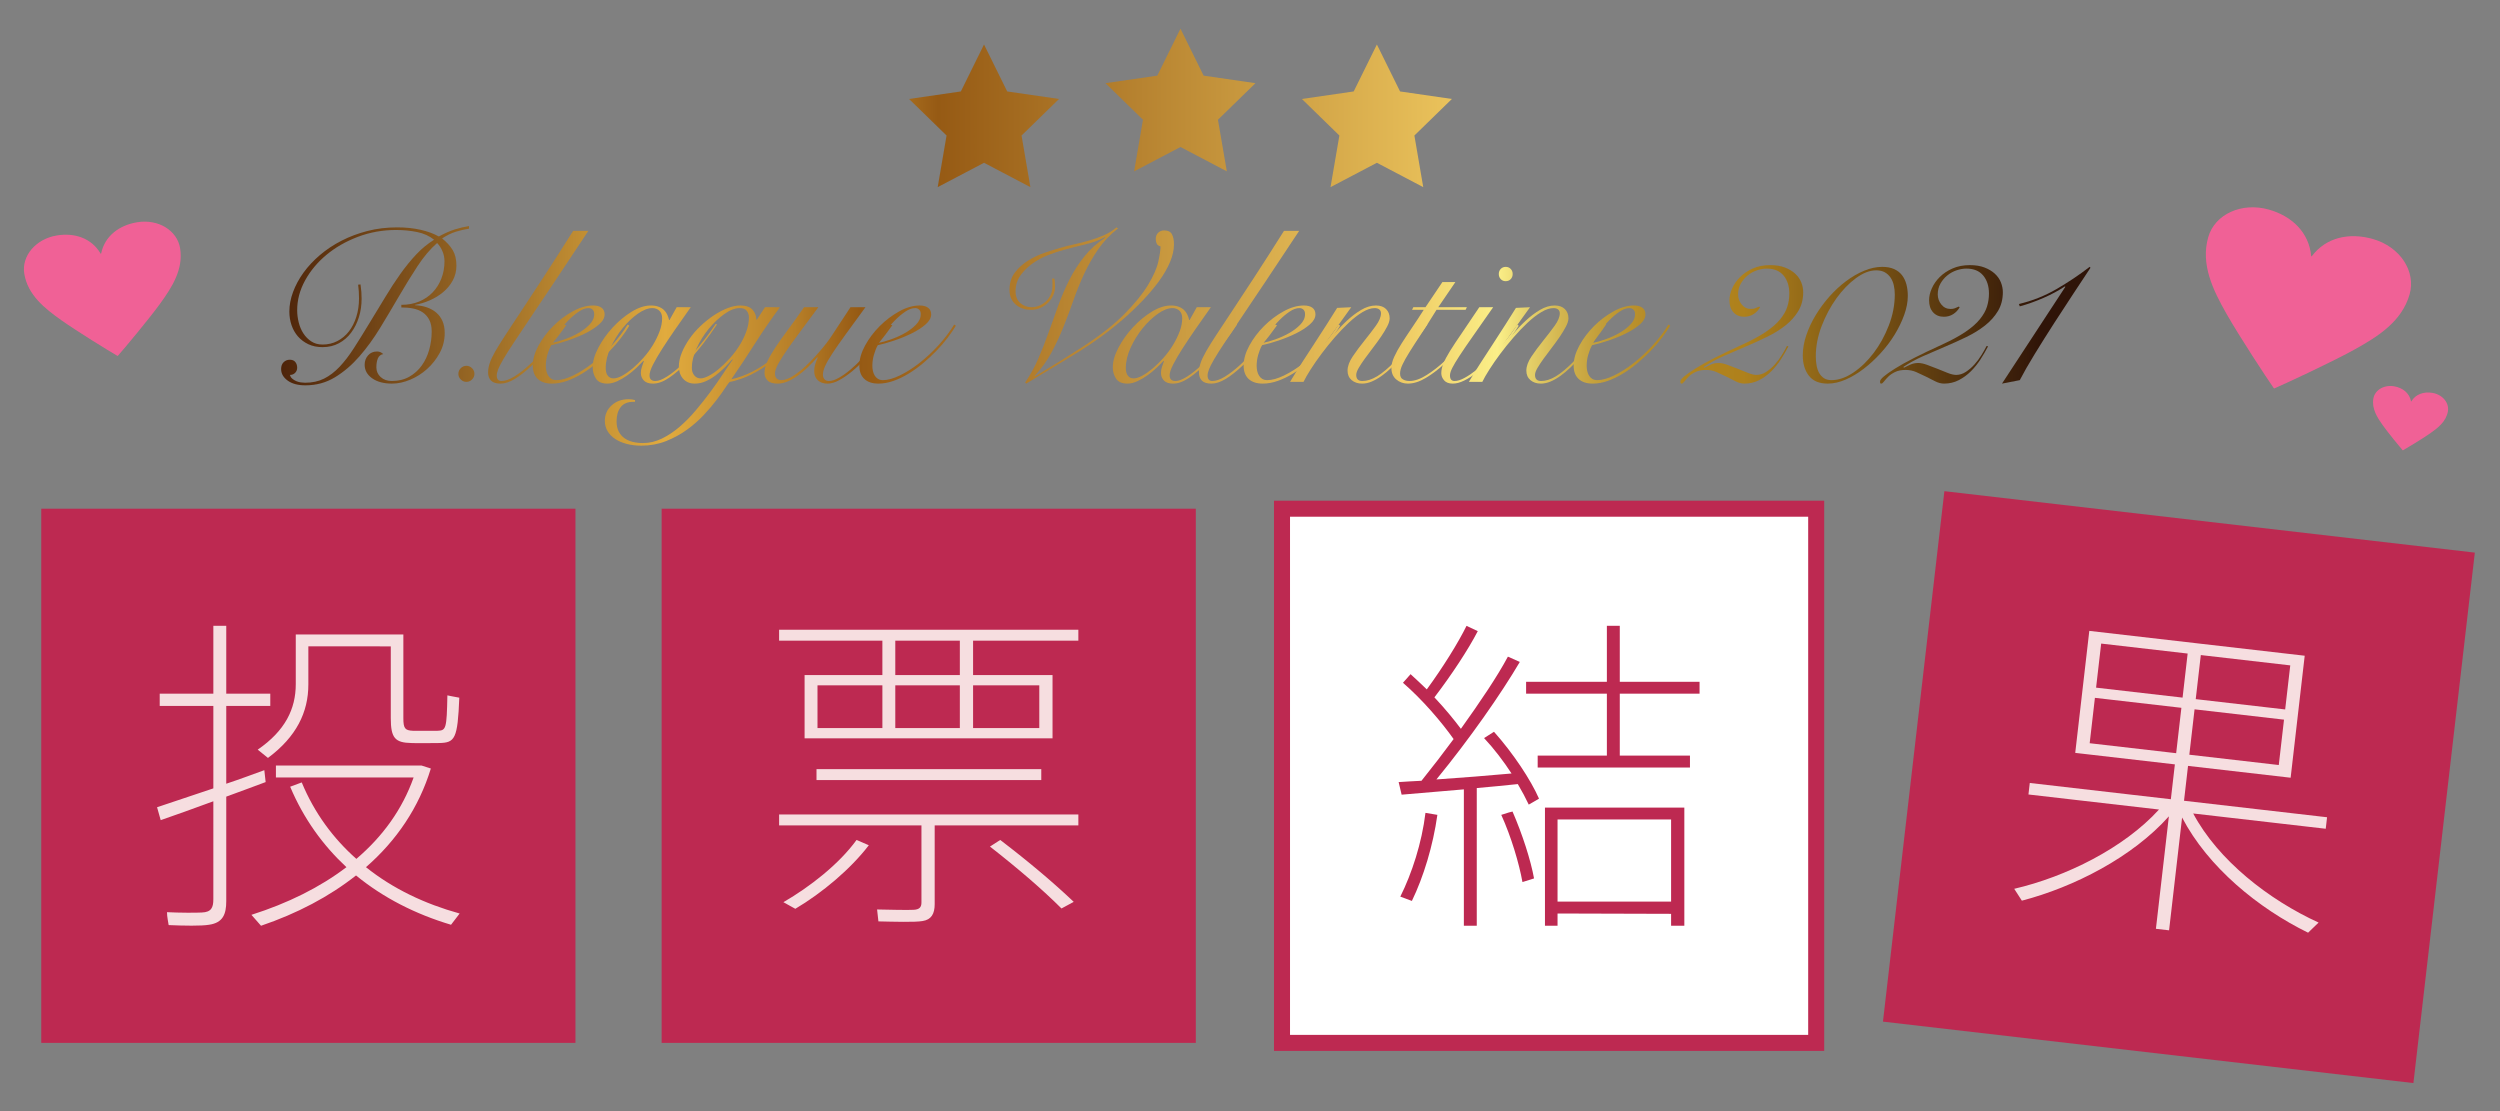 <?xml version="1.0" encoding="utf-8"?>
<!-- Generator: Adobe Illustrator 15.1.0, SVG Export Plug-In . SVG Version: 6.00 Build 0)  -->
<!DOCTYPE svg PUBLIC "-//W3C//DTD SVG 1.1//EN" "http://www.w3.org/Graphics/SVG/1.1/DTD/svg11.dtd">
<svg version="1.1" id="レイヤー_1" xmlns="http://www.w3.org/2000/svg" xmlns:xlink="http://www.w3.org/1999/xlink" x="0px"
	 y="0px" width="468px" height="208px" viewBox="0 0 468 208" enable-background="new 0 0 468 208" xml:space="preserve">
<rect x="0" y="0" width="468" height="208" fill="#808080" stroke="none"/>
<rect x="7.724" y="95.229" fill="#BD2951" width="100" height="100"/>
<rect x="123.858" y="95.229" fill="#BD2951" width="100" height="100"/>
<rect x="239.992" y="95.229" fill="#FFFFFF" stroke="#BD2951" stroke-width="3" stroke-miterlimit="10" width="100" height="100"/>
<rect x="358.126" y="97.228" transform="matrix(0.993 0.115 -0.115 0.993 19.552 -45.782)" fill="#BD2951" width="99.999" height="100"/>
<g>
	<linearGradient id="SVGID_1_" gradientUnits="userSpaceOnUse" x1="42.882" y1="57.228" x2="398.206" y2="57.228">
		<stop  offset="0.028" style="stop-color:#4E240A"/>
		<stop  offset="0.23" style="stop-color:#E1AB3E"/>
		<stop  offset="0.298" style="stop-color:#B77F28"/>
		<stop  offset="0.332" style="stop-color:#965A14"/>
		<stop  offset="0.612" style="stop-color:#EDC65E"/>
		<stop  offset="0.668" style="stop-color:#FBEF88"/>
		<stop  offset="0.683" style="stop-color:#E7D36C"/>
		<stop  offset="0.702" style="stop-color:#D3B54F"/>
		<stop  offset="0.722" style="stop-color:#C39E39"/>
		<stop  offset="0.743" style="stop-color:#B88E29"/>
		<stop  offset="0.767" style="stop-color:#B1841F"/>
		<stop  offset="0.798" style="stop-color:#AF811C"/>
		<stop  offset="0.955" style="stop-color:#2F1408"/>
	</linearGradient>
	<path fill="url(#SVGID_1_)" d="M67.49,53.247c0.08,0.569,0.135,1.05,0.162,1.442s0.041,0.806,0.041,1.239
		c0,1.218-0.17,2.369-0.508,3.452c-0.34,1.084-0.82,2.045-1.443,2.884c-0.623,0.84-1.387,1.504-2.295,1.991
		c-0.906,0.487-1.93,0.73-3.066,0.73c-1.002,0-1.889-0.183-2.66-0.548c-0.771-0.366-1.422-0.854-1.951-1.463
		c-0.527-0.609-0.926-1.312-1.197-2.111s-0.406-1.646-0.406-2.539c0-1.191,0.229-2.41,0.691-3.656
		c0.459-1.245,1.109-2.45,1.949-3.615c0.838-1.164,1.861-2.261,3.066-3.29s2.559-1.93,4.062-2.701s3.127-1.381,4.875-1.828
		c1.746-0.446,3.594-0.67,5.543-0.67c1.57,0,3.02,0.148,4.348,0.446c1.326,0.299,2.479,0.718,3.453,1.26
		c1.082-0.596,2.076-1.036,2.984-1.32c0.906-0.284,1.793-0.494,2.662-0.63v0.487c-0.869,0.137-1.707,0.332-2.52,0.589
		c-0.812,0.259-1.652,0.671-2.518,1.239c0.879,0.705,1.545,1.442,2,2.214c0.453,0.772,0.68,1.727,0.68,2.864
		c0,1.029-0.23,1.963-0.691,2.803s-1.059,1.563-1.789,2.173c-0.732,0.609-1.559,1.117-2.482,1.523
		c-0.92,0.406-1.842,0.69-2.764,0.853v0.081c0.779,0.027,1.508,0.156,2.18,0.386c0.674,0.231,1.26,0.557,1.758,0.976
		c0.498,0.42,0.889,0.948,1.172,1.584c0.283,0.637,0.424,1.389,0.424,2.255c0,1.327-0.311,2.565-0.934,3.717
		s-1.408,2.152-2.357,3.005c-0.947,0.854-2.004,1.524-3.168,2.011c-1.164,0.488-2.301,0.732-3.412,0.732
		c-1.543,0-2.781-0.332-3.717-0.996c-0.934-0.663-1.4-1.509-1.4-2.539c0-0.676,0.211-1.259,0.633-1.746s0.988-0.731,1.697-0.731
		c0.436,0,0.818,0.163,1.146,0.487c-0.471,0.082-0.801,0.346-0.994,0.793c-0.193,0.446-0.289,1.009-0.289,1.686
		c0,0.73,0.27,1.34,0.812,1.828c0.541,0.486,1.23,0.73,2.07,0.73c1.246,0,2.338-0.264,3.271-0.792s1.711-1.225,2.334-2.092
		c0.623-0.866,1.092-1.854,1.402-2.965s0.467-2.248,0.467-3.413c0-0.866-0.148-1.59-0.447-2.173
		c-0.297-0.582-0.703-1.049-1.217-1.401c-0.516-0.352-1.117-0.596-1.809-0.731c-0.691-0.135-1.428-0.202-2.213-0.202v-0.488
		c1.217,0,2.32-0.203,3.311-0.609c0.986-0.405,1.834-0.975,2.537-1.706c0.705-0.73,1.254-1.598,1.646-2.6
		c0.393-1.001,0.588-2.085,0.588-3.249c0-0.623-0.121-1.232-0.365-1.828s-0.582-1.123-1.016-1.584
		c-1.299,1.137-2.525,2.586-3.676,4.347c-1.152,1.76-2.301,3.629-3.453,5.604c-1.15,1.978-2.328,3.954-3.533,5.932
		c-1.205,1.977-2.506,3.764-3.9,5.361s-2.918,2.897-4.568,3.899c-1.652,1.002-3.494,1.503-5.525,1.503
		c-1.408,0-2.518-0.298-3.33-0.894c-0.814-0.596-1.219-1.313-1.219-2.152c0-0.542,0.154-0.969,0.467-1.28
		c0.311-0.311,0.697-0.467,1.158-0.467c0.459,0,0.805,0.142,1.035,0.426c0.229,0.285,0.346,0.644,0.346,1.077
		c0,0.38-0.129,0.697-0.387,0.955c-0.258,0.257-0.574,0.386-0.955,0.386c0.055,0.271,0.189,0.501,0.406,0.69
		s0.467,0.345,0.752,0.467s0.576,0.203,0.873,0.243c0.299,0.041,0.555,0.062,0.773,0.062c1.354,0,2.545-0.257,3.572-0.771
		c1.029-0.515,1.998-1.253,2.906-2.214c0.906-0.961,1.801-2.126,2.68-3.494c0.881-1.367,1.834-2.904,2.865-4.61
		c1.082-1.76,2.092-3.418,3.025-4.976c0.936-1.557,1.875-2.999,2.824-4.326c0.947-1.326,1.928-2.531,2.943-3.615
		c1.016-1.083,2.133-2.003,3.352-2.762c-0.867-0.704-1.924-1.185-3.168-1.442c-1.246-0.257-2.559-0.386-3.941-0.386
		c-2.518,0-4.9,0.427-7.148,1.279c-2.248,0.854-4.211,1.978-5.889,3.372c-1.682,1.395-3.014,2.992-4.002,4.793
		c-0.99,1.801-1.482,3.663-1.482,5.585c0,0.731,0.094,1.483,0.283,2.255s0.48,1.462,0.875,2.071c0.391,0.609,0.885,1.11,1.482,1.503
		c0.594,0.393,1.299,0.589,2.111,0.589c1.002,0,1.924-0.216,2.762-0.649c0.84-0.434,1.557-1.029,2.154-1.788
		c0.594-0.757,1.061-1.671,1.4-2.741c0.338-1.069,0.508-2.228,0.508-3.474c0-0.433-0.014-0.859-0.041-1.279
		c-0.027-0.419-0.066-0.846-0.121-1.279L67.49,53.247z"/>
	<linearGradient id="SVGID_2_" gradientUnits="userSpaceOnUse" x1="42.867" y1="69.983" x2="398.304" y2="69.983">
		<stop  offset="0.028" style="stop-color:#4E240A"/>
		<stop  offset="0.23" style="stop-color:#E1AB3E"/>
		<stop  offset="0.298" style="stop-color:#B77F28"/>
		<stop  offset="0.332" style="stop-color:#965A14"/>
		<stop  offset="0.612" style="stop-color:#EDC65E"/>
		<stop  offset="0.668" style="stop-color:#FBEF88"/>
		<stop  offset="0.683" style="stop-color:#E7D36C"/>
		<stop  offset="0.702" style="stop-color:#D3B54F"/>
		<stop  offset="0.722" style="stop-color:#C39E39"/>
		<stop  offset="0.743" style="stop-color:#B88E29"/>
		<stop  offset="0.767" style="stop-color:#B1841F"/>
		<stop  offset="0.798" style="stop-color:#AF811C"/>
		<stop  offset="0.955" style="stop-color:#2F1408"/>
	</linearGradient>
	<path fill="url(#SVGID_2_)" d="M87.312,68.479c0.406,0,0.758,0.149,1.055,0.447c0.299,0.299,0.447,0.65,0.447,1.057
		s-0.148,0.758-0.447,1.056c-0.297,0.299-0.648,0.447-1.055,0.447s-0.758-0.148-1.057-0.447c-0.299-0.298-0.447-0.649-0.447-1.056
		s0.148-0.758,0.447-1.057C86.554,68.629,86.906,68.479,87.312,68.479z"/>
	<linearGradient id="SVGID_3_" gradientUnits="userSpaceOnUse" x1="42.885" y1="57.513" x2="398.188" y2="57.513">
		<stop  offset="0.028" style="stop-color:#4E240A"/>
		<stop  offset="0.23" style="stop-color:#E1AB3E"/>
		<stop  offset="0.298" style="stop-color:#B77F28"/>
		<stop  offset="0.332" style="stop-color:#965A14"/>
		<stop  offset="0.612" style="stop-color:#EDC65E"/>
		<stop  offset="0.668" style="stop-color:#FBEF88"/>
		<stop  offset="0.683" style="stop-color:#E7D36C"/>
		<stop  offset="0.702" style="stop-color:#D3B54F"/>
		<stop  offset="0.722" style="stop-color:#C39E39"/>
		<stop  offset="0.743" style="stop-color:#B88E29"/>
		<stop  offset="0.767" style="stop-color:#B1841F"/>
		<stop  offset="0.798" style="stop-color:#AF811C"/>
		<stop  offset="0.955" style="stop-color:#2F1408"/>
	</linearGradient>
	<path fill="url(#SVGID_3_)" d="M110.138,43.215c-2.41,3.655-4.508,6.817-6.295,9.484c-1.787,2.668-3.318,4.949-4.59,6.844
		c-1.273,1.896-2.316,3.46-3.129,4.692s-1.447,2.241-1.908,3.026s-0.779,1.408-0.955,1.868c-0.176,0.461-0.264,0.854-0.264,1.178
		c0,0.678,0.297,1.016,0.895,1.016c0.676,0,1.467-0.277,2.375-0.833c0.906-0.555,1.883-1.312,2.924-2.274
		c1.043-0.961,2.107-2.085,3.189-3.371s2.139-2.661,3.168-4.123l0.447,0.162c-0.975,1.381-2.004,2.716-3.088,4.001
		c-1.082,1.287-2.125,2.404-3.127,3.352c-1.326,1.246-2.471,2.153-3.432,2.722s-1.836,0.854-2.621,0.854
		c-0.84,0-1.441-0.19-1.807-0.569c-0.367-0.379-0.549-0.88-0.549-1.503c0-0.568,0.102-1.157,0.305-1.767s0.549-1.341,1.035-2.193
		c0.488-0.854,1.131-1.89,1.93-3.107c0.799-1.219,1.787-2.715,2.965-4.489c1.178-1.773,2.566-3.886,4.164-6.337
		c1.598-2.45,3.439-5.327,5.525-8.631H110.138z"/>
	<linearGradient id="SVGID_4_" gradientUnits="userSpaceOnUse" x1="42.878" y1="64.499" x2="398.22" y2="64.499">
		<stop  offset="0.028" style="stop-color:#4E240A"/>
		<stop  offset="0.23" style="stop-color:#E1AB3E"/>
		<stop  offset="0.298" style="stop-color:#B77F28"/>
		<stop  offset="0.332" style="stop-color:#965A14"/>
		<stop  offset="0.612" style="stop-color:#EDC65E"/>
		<stop  offset="0.668" style="stop-color:#FBEF88"/>
		<stop  offset="0.683" style="stop-color:#E7D36C"/>
		<stop  offset="0.702" style="stop-color:#D3B54F"/>
		<stop  offset="0.722" style="stop-color:#C39E39"/>
		<stop  offset="0.743" style="stop-color:#B88E29"/>
		<stop  offset="0.767" style="stop-color:#B1841F"/>
		<stop  offset="0.798" style="stop-color:#AF811C"/>
		<stop  offset="0.955" style="stop-color:#2F1408"/>
	</linearGradient>
	<path fill="url(#SVGID_4_)" d="M117.816,60.965c-0.406,0.678-0.914,1.422-1.523,2.234s-1.299,1.618-2.072,2.417
		c-0.771,0.799-1.598,1.571-2.477,2.315c-0.881,0.745-1.795,1.408-2.742,1.99c-0.947,0.583-1.902,1.043-2.863,1.381
		c-0.963,0.339-1.904,0.509-2.824,0.509c-1.137,0-2.018-0.292-2.641-0.874s-0.934-1.415-0.934-2.498
		c0-1.191,0.359-2.443,1.076-3.757c0.719-1.313,1.631-2.525,2.742-3.636s2.328-2.031,3.656-2.763c1.326-0.73,2.6-1.097,3.818-1.097
		c0.676,0,1.205,0.143,1.584,0.427s0.568,0.697,0.568,1.239c0,0.649-0.352,1.279-1.055,1.889c-0.705,0.608-1.564,1.164-2.58,1.665
		c-1.016,0.502-2.105,0.948-3.271,1.341c-1.164,0.393-2.191,0.684-3.086,0.873c-0.299,0.542-0.543,1.151-0.73,1.828
		c-0.191,0.677-0.285,1.354-0.285,2.03c0,0.325,0.033,0.644,0.102,0.955c0.066,0.312,0.176,0.596,0.326,0.853
		c0.146,0.258,0.352,0.468,0.607,0.63c0.258,0.162,0.576,0.244,0.955,0.244c0.895,0,1.943-0.291,3.148-0.874
		c1.205-0.581,2.43-1.36,3.676-2.335c1.246-0.976,2.438-2.085,3.574-3.331c1.139-1.245,2.113-2.532,2.926-3.859L117.816,60.965z
		 M111.236,58.812c0-0.379-0.102-0.663-0.305-0.854c-0.203-0.188-0.453-0.284-0.752-0.284c-0.568,0-1.184,0.224-1.848,0.671
		c-0.664,0.446-1.32,1.002-1.971,1.665c-0.65,0.664-1.238,1.375-1.768,2.133c-0.527,0.758-0.926,1.436-1.197,2.031
		c0.596-0.108,1.34-0.318,2.234-0.63c0.893-0.312,1.752-0.697,2.58-1.158c0.824-0.46,1.535-0.995,2.131-1.604
		S111.236,59.517,111.236,58.812z"/>
	<linearGradient id="SVGID_5_" gradientUnits="userSpaceOnUse" x1="42.882" y1="64.499" x2="398.204" y2="64.499">
		<stop  offset="0.028" style="stop-color:#4E240A"/>
		<stop  offset="0.23" style="stop-color:#E1AB3E"/>
		<stop  offset="0.298" style="stop-color:#B77F28"/>
		<stop  offset="0.332" style="stop-color:#965A14"/>
		<stop  offset="0.612" style="stop-color:#EDC65E"/>
		<stop  offset="0.668" style="stop-color:#FBEF88"/>
		<stop  offset="0.683" style="stop-color:#E7D36C"/>
		<stop  offset="0.702" style="stop-color:#D3B54F"/>
		<stop  offset="0.722" style="stop-color:#C39E39"/>
		<stop  offset="0.743" style="stop-color:#B88E29"/>
		<stop  offset="0.767" style="stop-color:#B1841F"/>
		<stop  offset="0.798" style="stop-color:#AF811C"/>
		<stop  offset="0.955" style="stop-color:#2F1408"/>
	</linearGradient>
	<path fill="url(#SVGID_5_)" d="M126.671,57.513h2.639c-1.002,1.408-1.963,2.776-2.883,4.103c-0.922,1.327-1.74,2.553-2.459,3.676
		c-0.717,1.124-1.293,2.112-1.725,2.966c-0.434,0.853-0.65,1.522-0.65,2.011c0,0.704,0.365,1.056,1.096,1.056
		c0.57,0,1.293-0.277,2.174-0.833c0.881-0.555,1.834-1.319,2.863-2.295c1.029-0.975,2.086-2.112,3.168-3.412
		c1.084-1.3,2.113-2.681,3.088-4.144l0.244,0.082c-0.732,1.11-1.592,2.309-2.578,3.595c-0.99,1.286-2.025,2.484-3.109,3.595
		c-1.082,1.111-2.166,2.038-3.25,2.782c-1.082,0.745-2.098,1.118-3.045,1.118c-0.787,0-1.361-0.197-1.727-0.59
		c-0.365-0.392-0.549-0.859-0.549-1.401c0-0.379,0.061-0.752,0.184-1.117c0.121-0.365,0.25-0.737,0.385-1.116l-0.08-0.041
		c-0.354,0.38-0.793,0.819-1.32,1.32c-0.529,0.501-1.098,0.968-1.707,1.401s-1.238,0.799-1.889,1.097s-1.273,0.447-1.867,0.447
		c-1.004,0-1.707-0.312-2.113-0.935c-0.406-0.623-0.609-1.327-0.609-2.112c0-1.11,0.352-2.336,1.057-3.677
		c0.703-1.34,1.598-2.6,2.68-3.777c1.084-1.178,2.262-2.159,3.535-2.945c1.271-0.784,2.479-1.178,3.615-1.178
		c0.541,0,1.016,0.075,1.422,0.224s0.744,0.353,1.014,0.609c0.271,0.258,0.482,0.548,0.631,0.873s0.264,0.664,0.346,1.016h0.08
		L126.671,57.513z M113.388,68.887c0,0.623,0.127,1.104,0.387,1.441c0.256,0.339,0.615,0.508,1.076,0.508
		c0.459,0,1.002-0.169,1.623-0.508c0.623-0.338,1.273-0.792,1.951-1.36c0.676-0.569,1.346-1.226,2.01-1.971
		c0.664-0.744,1.252-1.536,1.768-2.376c0.514-0.839,0.934-1.692,1.26-2.56c0.324-0.866,0.486-1.691,0.486-2.478
		c0-0.622-0.176-1.097-0.527-1.422c-0.352-0.324-0.785-0.487-1.299-0.487c-0.814,0-1.721,0.353-2.723,1.057
		s-1.949,1.604-2.844,2.701c-0.893,1.097-1.645,2.309-2.254,3.636S113.388,67.668,113.388,68.887z"/>
	<linearGradient id="SVGID_6_" gradientUnits="userSpaceOnUse" x1="42.879" y1="70.308" x2="398.21" y2="70.308">
		<stop  offset="0.028" style="stop-color:#4E240A"/>
		<stop  offset="0.23" style="stop-color:#E1AB3E"/>
		<stop  offset="0.298" style="stop-color:#B77F28"/>
		<stop  offset="0.332" style="stop-color:#965A14"/>
		<stop  offset="0.612" style="stop-color:#EDC65E"/>
		<stop  offset="0.668" style="stop-color:#FBEF88"/>
		<stop  offset="0.683" style="stop-color:#E7D36C"/>
		<stop  offset="0.702" style="stop-color:#D3B54F"/>
		<stop  offset="0.722" style="stop-color:#C39E39"/>
		<stop  offset="0.743" style="stop-color:#B88E29"/>
		<stop  offset="0.767" style="stop-color:#B1841F"/>
		<stop  offset="0.798" style="stop-color:#AF811C"/>
		<stop  offset="0.955" style="stop-color:#2F1408"/>
	</linearGradient>
	<path fill="url(#SVGID_6_)" d="M146.005,57.513c-1.625,2.193-3.162,4.428-4.611,6.702c-1.449,2.275-2.943,4.536-4.488,6.783
		c1.354-0.297,2.688-0.784,4.002-1.462c1.312-0.677,2.551-1.489,3.717-2.438c1.164-0.947,2.24-1.99,3.229-3.127
		c0.988-1.138,1.822-2.289,2.498-3.453l0.164,0.243c-1.193,2.031-2.5,3.724-3.922,5.078c-1.42,1.354-2.795,2.437-4.121,3.25
		c-1.328,0.812-2.52,1.4-3.576,1.767c-1.055,0.365-1.814,0.575-2.273,0.63c-0.137,0.081-0.406,0.433-0.812,1.056
		s-0.949,1.381-1.625,2.274c-0.678,0.895-1.482,1.842-2.416,2.844c-0.936,1.002-1.992,1.93-3.17,2.782
		c-1.178,0.854-2.484,1.564-3.92,2.133c-1.434,0.568-2.979,0.854-4.631,0.854c-0.975,0-1.881-0.108-2.721-0.325
		c-0.84-0.218-1.564-0.528-2.174-0.935s-1.082-0.894-1.422-1.462c-0.338-0.569-0.508-1.205-0.508-1.909
		c0-1.165,0.42-2.133,1.26-2.904c0.84-0.772,1.896-1.158,3.168-1.158c0.271,0,0.494,0.014,0.67,0.041
		c0.178,0.026,0.359,0.067,0.549,0.121v0.325h-0.324c-1.057,0-1.842,0.331-2.357,0.996c-0.514,0.662-0.771,1.549-0.771,2.66
		c0,0.731,0.129,1.354,0.387,1.868s0.609,0.935,1.057,1.26c0.445,0.325,0.967,0.562,1.562,0.711
		c0.596,0.148,1.246,0.223,1.951,0.223c1.191,0,2.361-0.277,3.514-0.832c1.15-0.556,2.254-1.287,3.311-2.193
		c1.055-0.908,2.064-1.93,3.025-3.067c0.961-1.137,1.869-2.281,2.723-3.433c0.852-1.151,1.631-2.261,2.334-3.33
		c0.705-1.07,1.328-1.983,1.869-2.742l-0.082-0.081c-0.434,0.515-0.912,1.035-1.441,1.563c-0.527,0.528-1.09,1.016-1.686,1.462
		c-0.596,0.447-1.219,0.813-1.867,1.098c-0.65,0.284-1.328,0.427-2.031,0.427c-0.516,0-0.963-0.096-1.342-0.285
		c-0.379-0.188-0.689-0.439-0.934-0.751s-0.42-0.656-0.529-1.036c-0.107-0.379-0.162-0.744-0.162-1.097
		c0-0.839,0.184-1.706,0.549-2.6s0.846-1.768,1.441-2.62c0.596-0.854,1.287-1.651,2.072-2.396s1.604-1.401,2.457-1.97
		c0.854-0.569,1.713-1.022,2.58-1.361s1.666-0.508,2.396-0.508c1.057,0,1.82,0.264,2.295,0.792c0.473,0.528,0.711,1.145,0.711,1.849
		h0.121l1.504-2.315H146.005z M138.49,57.675c-0.893,0-1.861,0.373-2.904,1.117c-1.041,0.745-2.018,1.673-2.924,2.782
		c-0.908,1.111-1.658,2.315-2.254,3.615c-0.596,1.301-0.895,2.519-0.895,3.656c0,0.596,0.156,1.076,0.467,1.441
		c0.312,0.366,0.711,0.549,1.199,0.549c0.379,0,0.873-0.155,1.482-0.467s1.246-0.745,1.908-1.301
		c0.664-0.554,1.334-1.204,2.012-1.949c0.676-0.744,1.279-1.536,1.809-2.376c0.527-0.839,0.961-1.713,1.299-2.62
		s0.508-1.808,0.508-2.701c0-0.46-0.129-0.866-0.387-1.219C139.552,57.852,139.113,57.675,138.49,57.675z"/>
	<linearGradient id="SVGID_7_" gradientUnits="userSpaceOnUse" x1="42.877" y1="64.662" x2="398.214" y2="64.662">
		<stop  offset="0.028" style="stop-color:#4E240A"/>
		<stop  offset="0.23" style="stop-color:#E1AB3E"/>
		<stop  offset="0.298" style="stop-color:#B77F28"/>
		<stop  offset="0.332" style="stop-color:#965A14"/>
		<stop  offset="0.612" style="stop-color:#EDC65E"/>
		<stop  offset="0.668" style="stop-color:#FBEF88"/>
		<stop  offset="0.683" style="stop-color:#E7D36C"/>
		<stop  offset="0.702" style="stop-color:#D3B54F"/>
		<stop  offset="0.722" style="stop-color:#C39E39"/>
		<stop  offset="0.743" style="stop-color:#B88E29"/>
		<stop  offset="0.767" style="stop-color:#B1841F"/>
		<stop  offset="0.798" style="stop-color:#AF811C"/>
		<stop  offset="0.955" style="stop-color:#2F1408"/>
	</linearGradient>
	<path fill="url(#SVGID_7_)" d="M153.193,57.513c-1.055,1.436-2.07,2.803-3.047,4.103c-0.975,1.3-1.842,2.492-2.6,3.574
		c-0.758,1.084-1.359,2.025-1.807,2.823c-0.447,0.799-0.67,1.429-0.67,1.889c0,0.434,0.107,0.752,0.324,0.955s0.5,0.305,0.854,0.305
		c0.514,0,1.076-0.163,1.686-0.487c0.609-0.325,1.232-0.745,1.869-1.26c0.635-0.514,1.26-1.083,1.867-1.706
		c0.609-0.623,1.18-1.239,1.707-1.848c0.527-0.609,0.988-1.172,1.381-1.686c0.393-0.515,0.684-0.921,0.873-1.219l3.574-5.443h2.805
		c-1.465,2.004-2.703,3.703-3.717,5.098c-1.016,1.395-1.844,2.579-2.479,3.555c-0.637,0.975-1.09,1.767-1.361,2.376
		s-0.406,1.145-0.406,1.604c0,0.325,0.096,0.603,0.285,0.833c0.188,0.23,0.459,0.345,0.812,0.345c0.541,0,1.162-0.195,1.867-0.589
		c0.705-0.393,1.436-0.907,2.193-1.544c0.758-0.636,1.51-1.354,2.256-2.152c0.744-0.799,1.447-1.591,2.111-2.377
		c0.664-0.784,1.266-1.522,1.809-2.213c0.541-0.69,0.961-1.253,1.258-1.687l0.406,0.122c-0.324,0.461-0.758,1.05-1.299,1.767
		c-0.543,0.719-1.152,1.477-1.828,2.275c-0.678,0.799-1.395,1.611-2.152,2.438c-0.76,0.826-1.537,1.563-2.336,2.214
		c-0.799,0.649-1.584,1.185-2.357,1.604c-0.771,0.419-1.496,0.63-2.172,0.63c-0.758,0-1.361-0.211-1.809-0.63
		c-0.445-0.42-0.67-0.981-0.67-1.687c0-0.541,0.088-1.062,0.264-1.563c0.176-0.501,0.305-0.819,0.387-0.955l-0.082-0.081
		c-0.568,0.65-1.164,1.273-1.787,1.869s-1.246,1.117-1.867,1.563c-0.623,0.447-1.254,0.806-1.889,1.076
		c-0.637,0.271-1.268,0.407-1.891,0.407c-0.865,0-1.488-0.197-1.869-0.59c-0.377-0.392-0.568-0.859-0.568-1.401
		c0-0.677,0.184-1.408,0.549-2.193c0.367-0.785,0.873-1.665,1.523-2.641c0.65-0.975,1.428-2.071,2.336-3.29
		c0.906-1.219,1.902-2.613,2.986-4.184H153.193z"/>
	<linearGradient id="SVGID_8_" gradientUnits="userSpaceOnUse" x1="42.889" y1="64.499" x2="398.192" y2="64.499">
		<stop  offset="0.028" style="stop-color:#4E240A"/>
		<stop  offset="0.23" style="stop-color:#E1AB3E"/>
		<stop  offset="0.298" style="stop-color:#B77F28"/>
		<stop  offset="0.332" style="stop-color:#965A14"/>
		<stop  offset="0.612" style="stop-color:#EDC65E"/>
		<stop  offset="0.668" style="stop-color:#FBEF88"/>
		<stop  offset="0.683" style="stop-color:#E7D36C"/>
		<stop  offset="0.702" style="stop-color:#D3B54F"/>
		<stop  offset="0.722" style="stop-color:#C39E39"/>
		<stop  offset="0.743" style="stop-color:#B88E29"/>
		<stop  offset="0.767" style="stop-color:#B1841F"/>
		<stop  offset="0.798" style="stop-color:#AF811C"/>
		<stop  offset="0.955" style="stop-color:#2F1408"/>
	</linearGradient>
	<path fill="url(#SVGID_8_)" d="M178.945,60.965c-0.406,0.678-0.912,1.422-1.521,2.234s-1.301,1.618-2.072,2.417
		s-1.598,1.571-2.479,2.315c-0.879,0.745-1.793,1.408-2.742,1.99c-0.947,0.583-1.902,1.043-2.863,1.381
		c-0.961,0.339-1.902,0.509-2.822,0.509c-1.137,0-2.018-0.292-2.641-0.874s-0.934-1.415-0.934-2.498
		c0-1.191,0.357-2.443,1.076-3.757c0.717-1.313,1.631-2.525,2.742-3.636c1.109-1.11,2.328-2.031,3.656-2.763
		c1.324-0.73,2.6-1.097,3.816-1.097c0.678,0,1.205,0.143,1.584,0.427c0.381,0.284,0.57,0.697,0.57,1.239
		c0,0.649-0.354,1.279-1.057,1.889c-0.705,0.608-1.564,1.164-2.58,1.665c-1.016,0.502-2.105,0.948-3.27,1.341
		s-2.193,0.684-3.086,0.873c-0.299,0.542-0.543,1.151-0.732,1.828s-0.283,1.354-0.283,2.03c0,0.325,0.033,0.644,0.1,0.955
		c0.068,0.312,0.176,0.596,0.326,0.853c0.148,0.258,0.352,0.468,0.609,0.63c0.256,0.162,0.574,0.244,0.955,0.244
		c0.893,0,1.941-0.291,3.146-0.874c1.205-0.581,2.432-1.36,3.678-2.335c1.244-0.976,2.438-2.085,3.574-3.331
		c1.137-1.245,2.111-2.532,2.924-3.859L178.945,60.965z M172.367,58.812c0-0.379-0.104-0.663-0.307-0.854
		c-0.203-0.188-0.453-0.284-0.75-0.284c-0.57,0-1.186,0.224-1.85,0.671c-0.664,0.446-1.32,1.002-1.969,1.665
		c-0.65,0.664-1.24,1.375-1.768,2.133s-0.928,1.436-1.199,2.031c0.596-0.108,1.342-0.318,2.234-0.63
		c0.895-0.312,1.754-0.697,2.58-1.158c0.826-0.46,1.537-0.995,2.133-1.604S172.367,59.517,172.367,58.812z"/>
	<linearGradient id="SVGID_9_" gradientUnits="userSpaceOnUse" x1="42.877" y1="57.188" x2="398.208" y2="57.188">
		<stop  offset="0.028" style="stop-color:#4E240A"/>
		<stop  offset="0.23" style="stop-color:#E1AB3E"/>
		<stop  offset="0.298" style="stop-color:#B77F28"/>
		<stop  offset="0.332" style="stop-color:#965A14"/>
		<stop  offset="0.612" style="stop-color:#EDC65E"/>
		<stop  offset="0.668" style="stop-color:#FBEF88"/>
		<stop  offset="0.683" style="stop-color:#E7D36C"/>
		<stop  offset="0.702" style="stop-color:#D3B54F"/>
		<stop  offset="0.722" style="stop-color:#C39E39"/>
		<stop  offset="0.743" style="stop-color:#B88E29"/>
		<stop  offset="0.767" style="stop-color:#B1841F"/>
		<stop  offset="0.798" style="stop-color:#AF811C"/>
		<stop  offset="0.955" style="stop-color:#2F1408"/>
	</linearGradient>
	<path fill="url(#SVGID_9_)" d="M209.289,42.768c-1.463,1.137-2.695,2.431-3.697,3.879c-1.002,1.449-1.875,2.973-2.619,4.57
		c-0.746,1.598-1.416,3.249-2.012,4.955s-1.225,3.386-1.889,5.037c-0.662,1.652-1.414,3.257-2.254,4.813
		c-0.84,1.558-1.883,3-3.127,4.326l0.08,0.081c1.598-0.947,3.107-1.861,4.529-2.742c1.422-0.879,2.783-1.739,4.082-2.579
		c3.414-2.193,6.107-4.292,8.084-6.296s3.467-3.839,4.469-5.504s1.639-3.121,1.908-4.367c0.271-1.245,0.406-2.18,0.406-2.803
		c-0.352-0.107-0.588-0.284-0.711-0.527c-0.121-0.244-0.182-0.542-0.182-0.894c0-0.461,0.148-0.84,0.447-1.138
		c0.297-0.298,0.676-0.447,1.137-0.447c0.703,0,1.184,0.237,1.441,0.711s0.387,1.104,0.387,1.889c0,1.057-0.25,2.174-0.752,3.352
		s-1.191,2.37-2.072,3.574c-0.879,1.205-1.902,2.417-3.066,3.636s-2.402,2.396-3.717,3.534c-1.314,1.137-2.682,2.221-4.102,3.249
		c-1.422,1.03-2.811,1.964-4.164,2.803c-1.598,0.976-3.195,1.95-4.793,2.925s-3.264,1.978-4.996,3.007l-0.203-0.203
		c0.947-1.382,1.768-2.864,2.457-4.448c0.689-1.585,1.332-3.216,1.93-4.896c0.594-1.679,1.197-3.357,1.807-5.036
		c0.609-1.68,1.307-3.297,2.092-4.854c0.785-1.557,1.721-3.012,2.803-4.366c1.084-1.354,2.398-2.532,3.941-3.534l-0.082-0.081
		c-1.137,0.596-2.369,1.05-3.697,1.36c-1.326,0.312-2.68,0.657-4.061,1.036c-0.895,0.243-1.863,0.568-2.904,0.975
		c-1.043,0.406-2.012,0.928-2.904,1.564c-0.895,0.636-1.645,1.381-2.256,2.233c-0.607,0.854-0.912,1.849-0.912,2.985
		c0,0.948,0.297,1.68,0.893,2.193c0.596,0.516,1.301,0.772,2.113,0.772c0.486,0,0.967-0.102,1.441-0.305s0.893-0.474,1.26-0.812
		c0.365-0.339,0.656-0.752,0.873-1.239s0.324-1.016,0.324-1.584c0-0.271,0-0.514,0-0.731c0-0.216-0.027-0.446-0.082-0.69h0.447
		c0.027,0.218,0.055,0.447,0.082,0.69c0.027,0.244,0.041,0.516,0.041,0.813c0,0.567-0.115,1.11-0.346,1.624
		c-0.23,0.515-0.549,0.976-0.955,1.381c-0.406,0.406-0.887,0.731-1.441,0.976C194.212,57.878,193.623,58,193,58
		c-1.137,0-2.092-0.331-2.863-0.995c-0.771-0.663-1.158-1.577-1.158-2.742c0-1.272,0.332-2.349,0.996-3.229
		c0.662-0.879,1.482-1.624,2.457-2.233s2.018-1.104,3.129-1.482c1.109-0.379,2.111-0.691,3.006-0.935
		c0.703-0.217,1.521-0.427,2.457-0.63c0.934-0.203,1.875-0.439,2.822-0.711c0.949-0.271,1.875-0.603,2.783-0.995
		c0.906-0.392,1.699-0.887,2.375-1.482L209.289,42.768z"/>
	<linearGradient id="SVGID_10_" gradientUnits="userSpaceOnUse" x1="42.881" y1="64.499" x2="398.204" y2="64.499">
		<stop  offset="0.028" style="stop-color:#4E240A"/>
		<stop  offset="0.23" style="stop-color:#E1AB3E"/>
		<stop  offset="0.298" style="stop-color:#B77F28"/>
		<stop  offset="0.332" style="stop-color:#965A14"/>
		<stop  offset="0.612" style="stop-color:#EDC65E"/>
		<stop  offset="0.668" style="stop-color:#FBEF88"/>
		<stop  offset="0.683" style="stop-color:#E7D36C"/>
		<stop  offset="0.702" style="stop-color:#D3B54F"/>
		<stop  offset="0.722" style="stop-color:#C39E39"/>
		<stop  offset="0.743" style="stop-color:#B88E29"/>
		<stop  offset="0.767" style="stop-color:#B1841F"/>
		<stop  offset="0.798" style="stop-color:#AF811C"/>
		<stop  offset="0.955" style="stop-color:#2F1408"/>
	</linearGradient>
	<path fill="url(#SVGID_10_)" d="M224.033,57.513h2.641c-1.002,1.408-1.965,2.776-2.885,4.103c-0.92,1.327-1.74,2.553-2.457,3.676
		c-0.719,1.124-1.293,2.112-1.727,2.966c-0.434,0.853-0.65,1.522-0.65,2.011c0,0.704,0.365,1.056,1.098,1.056
		c0.568,0,1.293-0.277,2.174-0.833c0.879-0.555,1.834-1.319,2.863-2.295c1.027-0.975,2.084-2.112,3.168-3.412
		c1.082-1.3,2.111-2.681,3.088-4.144l0.242,0.082c-0.73,1.11-1.59,2.309-2.578,3.595c-0.99,1.286-2.025,2.484-3.107,3.595
		c-1.084,1.111-2.166,2.038-3.25,2.782c-1.084,0.745-2.1,1.118-3.047,1.118c-0.785,0-1.361-0.197-1.727-0.59
		c-0.365-0.392-0.547-0.859-0.547-1.401c0-0.379,0.061-0.752,0.182-1.117c0.123-0.365,0.25-0.737,0.387-1.116l-0.082-0.041
		c-0.352,0.38-0.793,0.819-1.32,1.32s-1.098,0.968-1.705,1.401c-0.609,0.434-1.24,0.799-1.889,1.097
		c-0.65,0.298-1.273,0.447-1.869,0.447c-1.002,0-1.707-0.312-2.113-0.935c-0.406-0.623-0.609-1.327-0.609-2.112
		c0-1.11,0.352-2.336,1.057-3.677c0.705-1.34,1.598-2.6,2.682-3.777c1.082-1.178,2.26-2.159,3.533-2.945
		c1.273-0.784,2.479-1.178,3.615-1.178c0.541,0,1.016,0.075,1.422,0.224s0.744,0.353,1.016,0.609c0.27,0.258,0.48,0.548,0.629,0.873
		s0.266,0.664,0.346,1.016h0.082L224.033,57.513z M210.75,68.887c0,0.623,0.129,1.104,0.387,1.441
		c0.256,0.339,0.615,0.508,1.076,0.508s1.002-0.169,1.625-0.508c0.621-0.338,1.271-0.792,1.949-1.36
		c0.678-0.569,1.348-1.226,2.012-1.971c0.662-0.744,1.252-1.536,1.766-2.376c0.514-0.839,0.936-1.692,1.26-2.56
		c0.324-0.866,0.488-1.691,0.488-2.478c0-0.622-0.178-1.097-0.529-1.422c-0.352-0.324-0.785-0.487-1.299-0.487
		c-0.812,0-1.721,0.353-2.723,1.057s-1.949,1.604-2.844,2.701c-0.893,1.097-1.645,2.309-2.254,3.636S210.75,67.668,210.75,68.887z"
		/>
	<linearGradient id="SVGID_11_" gradientUnits="userSpaceOnUse" x1="42.877" y1="57.513" x2="398.208" y2="57.513">
		<stop  offset="0.028" style="stop-color:#4E240A"/>
		<stop  offset="0.23" style="stop-color:#E1AB3E"/>
		<stop  offset="0.298" style="stop-color:#B77F28"/>
		<stop  offset="0.332" style="stop-color:#965A14"/>
		<stop  offset="0.612" style="stop-color:#EDC65E"/>
		<stop  offset="0.668" style="stop-color:#FBEF88"/>
		<stop  offset="0.683" style="stop-color:#E7D36C"/>
		<stop  offset="0.702" style="stop-color:#D3B54F"/>
		<stop  offset="0.722" style="stop-color:#C39E39"/>
		<stop  offset="0.743" style="stop-color:#B88E29"/>
		<stop  offset="0.767" style="stop-color:#B1841F"/>
		<stop  offset="0.798" style="stop-color:#AF811C"/>
		<stop  offset="0.955" style="stop-color:#2F1408"/>
	</linearGradient>
	<path fill="url(#SVGID_11_)" d="M243.205,43.215c-2.41,3.655-4.508,6.817-6.295,9.484c-1.789,2.668-3.319,4.949-4.592,6.844
		c-1.273,1.896-2.314,3.46-3.127,4.692s-1.449,2.241-1.908,3.026c-0.461,0.785-0.779,1.408-0.955,1.868
		c-0.178,0.461-0.266,0.854-0.266,1.178c0,0.678,0.299,1.016,0.895,1.016c0.678,0,1.469-0.277,2.377-0.833
		c0.906-0.555,1.881-1.312,2.924-2.274c1.043-0.961,2.105-2.085,3.19-3.371c1.082-1.286,2.139-2.661,3.168-4.123l0.447,0.162
		c-0.975,1.381-2.006,2.716-3.088,4.001c-1.084,1.287-2.125,2.404-3.127,3.352c-1.328,1.246-2.473,2.153-3.432,2.722
		c-0.963,0.568-1.836,0.854-2.621,0.854c-0.84,0-1.443-0.19-1.809-0.569s-0.547-0.88-0.547-1.503c0-0.568,0.102-1.157,0.305-1.767
		s0.547-1.341,1.035-2.193c0.488-0.854,1.131-1.89,1.93-3.107c0.799-1.219,1.787-2.715,2.965-4.489
		c1.178-1.773,2.566-3.886,4.164-6.337c1.598-2.45,3.44-5.327,5.524-8.631H243.205z"/>
	<linearGradient id="SVGID_12_" gradientUnits="userSpaceOnUse" x1="42.877" y1="64.499" x2="398.208" y2="64.499">
		<stop  offset="0.028" style="stop-color:#4E240A"/>
		<stop  offset="0.23" style="stop-color:#E1AB3E"/>
		<stop  offset="0.298" style="stop-color:#B77F28"/>
		<stop  offset="0.332" style="stop-color:#965A14"/>
		<stop  offset="0.612" style="stop-color:#EDC65E"/>
		<stop  offset="0.668" style="stop-color:#FBEF88"/>
		<stop  offset="0.683" style="stop-color:#E7D36C"/>
		<stop  offset="0.702" style="stop-color:#D3B54F"/>
		<stop  offset="0.722" style="stop-color:#C39E39"/>
		<stop  offset="0.743" style="stop-color:#B88E29"/>
		<stop  offset="0.767" style="stop-color:#B1841F"/>
		<stop  offset="0.798" style="stop-color:#AF811C"/>
		<stop  offset="0.955" style="stop-color:#2F1408"/>
	</linearGradient>
	<path fill="url(#SVGID_12_)" d="M250.883,60.965c-0.406,0.678-0.914,1.422-1.523,2.234s-1.301,1.618-2.072,2.417
		s-1.598,1.571-2.479,2.315c-0.879,0.745-1.793,1.408-2.74,1.99c-0.949,0.583-1.904,1.043-2.865,1.381
		c-0.961,0.339-1.902,0.509-2.822,0.509c-1.137,0-2.018-0.292-2.641-0.874s-0.934-1.415-0.934-2.498
		c0-1.191,0.357-2.443,1.076-3.757c0.717-1.313,1.631-2.525,2.743-3.636c1.109-1.11,2.328-2.031,3.656-2.763
		c1.326-0.73,2.6-1.097,3.816-1.097c0.678,0,1.205,0.143,1.586,0.427c0.379,0.284,0.568,0.697,0.568,1.239
		c0,0.649-0.354,1.279-1.057,1.889c-0.705,0.608-1.564,1.164-2.58,1.665c-1.014,0.502-2.105,0.948-3.27,1.341
		s-2.193,0.684-3.086,0.873c-0.299,0.542-0.543,1.151-0.732,1.828s-0.283,1.354-0.283,2.03c0,0.325,0.033,0.644,0.1,0.955
		c0.068,0.312,0.176,0.596,0.326,0.853c0.148,0.258,0.352,0.468,0.609,0.63c0.256,0.162,0.574,0.244,0.955,0.244
		c0.893,0,1.943-0.291,3.146-0.874c1.205-0.581,2.432-1.36,3.678-2.335c1.244-0.976,2.438-2.085,3.574-3.331
		c1.137-1.245,2.111-2.532,2.924-3.859L250.883,60.965z M244.303,58.812c0-0.379-0.102-0.663-0.307-0.854
		c-0.201-0.188-0.453-0.284-0.75-0.284c-0.57,0-1.186,0.224-1.85,0.671c-0.664,0.446-1.32,1.002-1.969,1.665
		c-0.65,0.664-1.24,1.375-1.768,2.133s-0.928,1.436-1.199,2.031c0.596-0.108,1.342-0.318,2.236-0.63
		c0.893-0.312,1.752-0.697,2.578-1.158c0.826-0.46,1.537-0.995,2.133-1.604S244.303,59.517,244.303,58.812z"/>
	<linearGradient id="SVGID_13_" gradientUnits="userSpaceOnUse" x1="42.883" y1="64.499" x2="398.204" y2="64.499">
		<stop  offset="0.028" style="stop-color:#4E240A"/>
		<stop  offset="0.23" style="stop-color:#E1AB3E"/>
		<stop  offset="0.298" style="stop-color:#B77F28"/>
		<stop  offset="0.332" style="stop-color:#965A14"/>
		<stop  offset="0.612" style="stop-color:#EDC65E"/>
		<stop  offset="0.668" style="stop-color:#FBEF88"/>
		<stop  offset="0.683" style="stop-color:#E7D36C"/>
		<stop  offset="0.702" style="stop-color:#D3B54F"/>
		<stop  offset="0.722" style="stop-color:#C39E39"/>
		<stop  offset="0.743" style="stop-color:#B88E29"/>
		<stop  offset="0.767" style="stop-color:#B1841F"/>
		<stop  offset="0.798" style="stop-color:#AF811C"/>
		<stop  offset="0.955" style="stop-color:#2F1408"/>
	</linearGradient>
	<path fill="url(#SVGID_13_)" d="M252.953,57.513l-5.363,7.434l0.082,0.081c0.568-0.677,1.232-1.469,1.99-2.377
		c0.758-0.906,1.57-1.767,2.438-2.578c0.867-0.813,1.766-1.497,2.701-2.052c0.934-0.555,1.861-0.833,2.783-0.833
		c0.812,0,1.441,0.224,1.889,0.67c0.445,0.447,0.67,1.023,0.67,1.727c0,0.434-0.156,0.948-0.467,1.544
		c-0.312,0.596-0.697,1.232-1.158,1.909s-0.961,1.367-1.504,2.071c-0.541,0.704-1.041,1.375-1.502,2.011
		c-0.461,0.637-0.848,1.219-1.158,1.747c-0.311,0.527-0.467,0.968-0.467,1.32c0,0.758,0.379,1.137,1.137,1.137
		c0.867,0,1.789-0.29,2.764-0.873c0.975-0.582,2.139-1.563,3.492-2.945c0.541-0.541,1.09-1.137,1.645-1.787
		c0.557-0.649,1.092-1.293,1.605-1.93c0.514-0.636,0.982-1.238,1.4-1.808c0.42-0.568,0.752-1.042,0.996-1.422l0.285,0.163
		c-0.543,0.812-1.24,1.78-2.094,2.904c-0.852,1.124-1.779,2.228-2.781,3.311c-0.596,0.65-1.205,1.273-1.828,1.868
		c-0.623,0.597-1.246,1.117-1.869,1.564c-0.623,0.446-1.238,0.799-1.848,1.056s-1.211,0.387-1.807,0.387
		c-0.787,0-1.436-0.218-1.951-0.65c-0.514-0.434-0.771-1.029-0.771-1.787c0-0.812,0.324-1.699,0.975-2.661
		c0.65-0.961,1.367-1.93,2.154-2.904c0.783-0.975,1.502-1.909,2.152-2.803c0.648-0.894,0.975-1.679,0.975-2.355
		c0-0.325-0.107-0.569-0.326-0.731c-0.217-0.163-0.5-0.244-0.852-0.244c-0.678,0-1.436,0.251-2.275,0.752s-1.699,1.164-2.578,1.99
		c-0.881,0.826-1.762,1.747-2.643,2.762c-0.879,1.016-1.699,2.031-2.457,3.047s-1.436,1.99-2.031,2.925s-1.041,1.713-1.34,2.336
		h-2.518c0.705-1.191,1.455-2.403,2.254-3.636s1.592-2.451,2.377-3.656c0.785-1.204,1.535-2.369,2.254-3.493
		c0.717-1.123,1.361-2.146,1.93-3.066L252.953,57.513z"/>
	<linearGradient id="SVGID_14_" gradientUnits="userSpaceOnUse" x1="42.897" y1="62.306" x2="398.197" y2="62.306">
		<stop  offset="0.028" style="stop-color:#4E240A"/>
		<stop  offset="0.23" style="stop-color:#E1AB3E"/>
		<stop  offset="0.298" style="stop-color:#B77F28"/>
		<stop  offset="0.332" style="stop-color:#965A14"/>
		<stop  offset="0.612" style="stop-color:#EDC65E"/>
		<stop  offset="0.668" style="stop-color:#FBEF88"/>
		<stop  offset="0.683" style="stop-color:#E7D36C"/>
		<stop  offset="0.702" style="stop-color:#D3B54F"/>
		<stop  offset="0.722" style="stop-color:#C39E39"/>
		<stop  offset="0.743" style="stop-color:#B88E29"/>
		<stop  offset="0.767" style="stop-color:#B1841F"/>
		<stop  offset="0.798" style="stop-color:#AF811C"/>
		<stop  offset="0.955" style="stop-color:#2F1408"/>
	</linearGradient>
	<path fill="url(#SVGID_14_)" d="M272.449,52.801l-3.209,4.712h5.361L274.359,58h-5.443c-1.084,1.761-2.051,3.284-2.904,4.569
		c-0.854,1.287-1.57,2.397-2.152,3.331c-0.584,0.935-1.023,1.72-1.32,2.356c-0.299,0.637-0.447,1.198-0.447,1.686
		c0,0.515,0.176,0.873,0.527,1.076s0.758,0.305,1.219,0.305c0.975,0,2.051-0.371,3.229-1.117c1.178-0.744,2.35-1.658,3.514-2.741
		s2.275-2.234,3.332-3.453s1.949-2.315,2.68-3.29l0.244,0.162c-0.92,1.165-1.93,2.391-3.025,3.677
		c-1.098,1.286-2.229,2.464-3.393,3.533c-1.164,1.07-2.336,1.957-3.514,2.661s-2.295,1.057-3.35,1.057
		c-0.84,0-1.564-0.258-2.174-0.772c-0.609-0.514-0.914-1.232-0.914-2.152c0-0.623,0.176-1.32,0.527-2.093
		c0.352-0.771,0.812-1.604,1.383-2.498c0.566-0.894,1.211-1.868,1.928-2.924c0.717-1.057,1.455-2.181,2.215-3.372h-2.193
		l0.244-0.487h2.273l3.17-4.712H272.449z"/>
	<linearGradient id="SVGID_15_" gradientUnits="userSpaceOnUse" x1="42.882" y1="60.884" x2="398.203" y2="60.884">
		<stop  offset="0.028" style="stop-color:#4E240A"/>
		<stop  offset="0.23" style="stop-color:#E1AB3E"/>
		<stop  offset="0.298" style="stop-color:#B77F28"/>
		<stop  offset="0.332" style="stop-color:#965A14"/>
		<stop  offset="0.612" style="stop-color:#EDC65E"/>
		<stop  offset="0.668" style="stop-color:#FBEF88"/>
		<stop  offset="0.683" style="stop-color:#E7D36C"/>
		<stop  offset="0.702" style="stop-color:#D3B54F"/>
		<stop  offset="0.722" style="stop-color:#C39E39"/>
		<stop  offset="0.743" style="stop-color:#B88E29"/>
		<stop  offset="0.767" style="stop-color:#B1841F"/>
		<stop  offset="0.798" style="stop-color:#AF811C"/>
		<stop  offset="0.955" style="stop-color:#2F1408"/>
	</linearGradient>
	<path fill="url(#SVGID_15_)" d="M279.518,57.513c-1.49,2.14-2.75,3.94-3.777,5.402c-1.029,1.462-1.863,2.681-2.498,3.656
		c-0.637,0.975-1.098,1.746-1.383,2.315c-0.283,0.568-0.426,1.029-0.426,1.381c0,0.704,0.285,1.056,0.854,1.056
		c0.541,0,1.17-0.195,1.889-0.589c0.717-0.393,1.469-0.9,2.254-1.523c0.785-0.622,1.57-1.326,2.355-2.112
		c0.787-0.785,1.523-1.563,2.215-2.335c0.689-0.772,1.301-1.517,1.828-2.234c0.527-0.717,0.914-1.307,1.156-1.768l0.326,0.203
		c-0.326,0.543-0.766,1.192-1.32,1.95c-0.555,0.759-1.186,1.537-1.889,2.336c-0.705,0.799-1.449,1.591-2.234,2.376
		s-1.584,1.49-2.396,2.112c-0.812,0.623-1.604,1.124-2.375,1.503c-0.773,0.379-1.484,0.569-2.133,0.569
		c-0.732,0-1.273-0.203-1.625-0.61c-0.352-0.406-0.529-0.853-0.529-1.34c0-0.568,0.129-1.171,0.387-1.808
		c0.256-0.636,0.67-1.415,1.238-2.336c0.568-0.92,1.307-2.037,2.215-3.352c0.906-1.312,1.996-2.931,3.27-4.854H279.518z
		 M281.873,49.957c0.379,0,0.691,0.129,0.934,0.386c0.244,0.258,0.367,0.576,0.367,0.955s-0.123,0.697-0.367,0.954
		c-0.242,0.258-0.555,0.386-0.934,0.386s-0.689-0.128-0.934-0.386c-0.244-0.257-0.365-0.575-0.365-0.954s0.121-0.697,0.365-0.955
		C281.184,50.086,281.494,49.957,281.873,49.957z"/>
	<linearGradient id="SVGID_16_" gradientUnits="userSpaceOnUse" x1="42.892" y1="64.499" x2="398.199" y2="64.499">
		<stop  offset="0.028" style="stop-color:#4E240A"/>
		<stop  offset="0.23" style="stop-color:#E1AB3E"/>
		<stop  offset="0.298" style="stop-color:#B77F28"/>
		<stop  offset="0.332" style="stop-color:#965A14"/>
		<stop  offset="0.612" style="stop-color:#EDC65E"/>
		<stop  offset="0.668" style="stop-color:#FBEF88"/>
		<stop  offset="0.683" style="stop-color:#E7D36C"/>
		<stop  offset="0.702" style="stop-color:#D3B54F"/>
		<stop  offset="0.722" style="stop-color:#C39E39"/>
		<stop  offset="0.743" style="stop-color:#B88E29"/>
		<stop  offset="0.767" style="stop-color:#B1841F"/>
		<stop  offset="0.798" style="stop-color:#AF811C"/>
		<stop  offset="0.955" style="stop-color:#2F1408"/>
	</linearGradient>
	<path fill="url(#SVGID_16_)" d="M286.422,57.513l-5.361,7.434l0.082,0.081c0.568-0.677,1.232-1.469,1.99-2.377
		c0.758-0.906,1.57-1.767,2.438-2.578c0.865-0.813,1.766-1.497,2.701-2.052c0.934-0.555,1.861-0.833,2.781-0.833
		c0.812,0,1.443,0.224,1.889,0.67c0.447,0.447,0.672,1.023,0.672,1.727c0,0.434-0.158,0.948-0.469,1.544s-0.697,1.232-1.156,1.909
		c-0.461,0.677-0.963,1.367-1.504,2.071s-1.043,1.375-1.502,2.011c-0.461,0.637-0.848,1.219-1.158,1.747
		c-0.312,0.527-0.469,0.968-0.469,1.32c0,0.758,0.381,1.137,1.139,1.137c0.867,0,1.787-0.29,2.762-0.873
		c0.975-0.582,2.139-1.563,3.494-2.945c0.541-0.541,1.09-1.137,1.645-1.787c0.555-0.649,1.09-1.293,1.605-1.93
		c0.514-0.636,0.98-1.238,1.4-1.808c0.42-0.568,0.752-1.042,0.996-1.422l0.283,0.163c-0.541,0.812-1.238,1.78-2.092,2.904
		s-1.779,2.228-2.781,3.311c-0.596,0.65-1.207,1.273-1.828,1.868c-0.623,0.597-1.246,1.117-1.869,1.564
		c-0.623,0.446-1.238,0.799-1.848,1.056s-1.213,0.387-1.809,0.387c-0.785,0-1.436-0.218-1.949-0.65
		c-0.514-0.434-0.771-1.029-0.771-1.787c0-0.812,0.324-1.699,0.975-2.661c0.648-0.961,1.367-1.93,2.152-2.904
		s1.504-1.909,2.154-2.803c0.648-0.894,0.975-1.679,0.975-2.355c0-0.325-0.109-0.569-0.326-0.731
		c-0.217-0.163-0.502-0.244-0.854-0.244c-0.676,0-1.436,0.251-2.273,0.752c-0.84,0.501-1.701,1.164-2.58,1.99
		c-0.881,0.826-1.76,1.747-2.641,2.762c-0.879,1.016-1.699,2.031-2.457,3.047s-1.436,1.99-2.031,2.925s-1.043,1.713-1.34,2.336
		h-2.518c0.703-1.191,1.455-2.403,2.254-3.636c0.797-1.232,1.59-2.451,2.377-3.656c0.783-1.204,1.535-2.369,2.252-3.493
		c0.719-1.123,1.361-2.146,1.932-3.066L286.422,57.513z"/>
	<linearGradient id="SVGID_17_" gradientUnits="userSpaceOnUse" x1="42.882" y1="64.499" x2="398.204" y2="64.499">
		<stop  offset="0.028" style="stop-color:#4E240A"/>
		<stop  offset="0.23" style="stop-color:#E1AB3E"/>
		<stop  offset="0.298" style="stop-color:#B77F28"/>
		<stop  offset="0.332" style="stop-color:#965A14"/>
		<stop  offset="0.612" style="stop-color:#EDC65E"/>
		<stop  offset="0.668" style="stop-color:#FBEF88"/>
		<stop  offset="0.683" style="stop-color:#E7D36C"/>
		<stop  offset="0.702" style="stop-color:#D3B54F"/>
		<stop  offset="0.722" style="stop-color:#C39E39"/>
		<stop  offset="0.743" style="stop-color:#B88E29"/>
		<stop  offset="0.767" style="stop-color:#B1841F"/>
		<stop  offset="0.798" style="stop-color:#AF811C"/>
		<stop  offset="0.955" style="stop-color:#2F1408"/>
	</linearGradient>
	<path fill="url(#SVGID_17_)" d="M312.662,60.965c-0.406,0.678-0.914,1.422-1.523,2.234s-1.299,1.618-2.072,2.417
		c-0.771,0.799-1.598,1.571-2.477,2.315c-0.881,0.745-1.795,1.408-2.742,1.99c-0.949,0.583-1.904,1.043-2.865,1.381
		c-0.961,0.339-1.902,0.509-2.822,0.509c-1.137,0-2.018-0.292-2.641-0.874s-0.934-1.415-0.934-2.498
		c0-1.191,0.357-2.443,1.076-3.757c0.717-1.313,1.631-2.525,2.742-3.636c1.109-1.11,2.328-2.031,3.656-2.763
		c1.326-0.73,2.6-1.097,3.818-1.097c0.676,0,1.203,0.143,1.584,0.427c0.379,0.284,0.568,0.697,0.568,1.239
		c0,0.649-0.354,1.279-1.057,1.889c-0.705,0.608-1.564,1.164-2.578,1.665c-1.016,0.502-2.107,0.948-3.271,1.341
		s-2.193,0.684-3.086,0.873c-0.299,0.542-0.543,1.151-0.732,1.828s-0.283,1.354-0.283,2.03c0,0.325,0.033,0.644,0.102,0.955
		c0.066,0.312,0.176,0.596,0.324,0.853c0.148,0.258,0.352,0.468,0.609,0.63c0.256,0.162,0.574,0.244,0.955,0.244
		c0.893,0,1.943-0.291,3.146-0.874c1.205-0.581,2.432-1.36,3.678-2.335c1.244-0.976,2.438-2.085,3.574-3.331
		c1.137-1.245,2.111-2.532,2.924-3.859L312.662,60.965z M306.082,58.812c0-0.379-0.102-0.663-0.307-0.854
		c-0.201-0.188-0.453-0.284-0.75-0.284c-0.568,0-1.186,0.224-1.85,0.671c-0.662,0.446-1.318,1.002-1.969,1.665
		c-0.65,0.664-1.24,1.375-1.768,2.133s-0.928,1.436-1.197,2.031c0.596-0.108,1.34-0.318,2.234-0.63
		c0.893-0.312,1.752-0.697,2.578-1.158c0.826-0.46,1.537-0.995,2.133-1.604S306.082,59.517,306.082,58.812z"/>
	<linearGradient id="SVGID_18_" gradientUnits="userSpaceOnUse" x1="42.895" y1="60.722" x2="398.202" y2="60.722">
		<stop  offset="0.028" style="stop-color:#4E240A"/>
		<stop  offset="0.23" style="stop-color:#E1AB3E"/>
		<stop  offset="0.298" style="stop-color:#B77F28"/>
		<stop  offset="0.332" style="stop-color:#965A14"/>
		<stop  offset="0.612" style="stop-color:#EDC65E"/>
		<stop  offset="0.668" style="stop-color:#FBEF88"/>
		<stop  offset="0.683" style="stop-color:#E7D36C"/>
		<stop  offset="0.702" style="stop-color:#D3B54F"/>
		<stop  offset="0.722" style="stop-color:#C39E39"/>
		<stop  offset="0.743" style="stop-color:#B88E29"/>
		<stop  offset="0.767" style="stop-color:#B1841F"/>
		<stop  offset="0.798" style="stop-color:#AF811C"/>
		<stop  offset="0.955" style="stop-color:#2F1408"/>
	</linearGradient>
	<path fill="url(#SVGID_18_)" d="M334.799,64.824c-0.406,0.785-0.873,1.591-1.402,2.417c-0.527,0.826-1.129,1.578-1.807,2.254
		c-0.678,0.678-1.436,1.232-2.275,1.666c-0.838,0.433-1.76,0.65-2.762,0.65c-0.541,0-1.09-0.143-1.645-0.427
		c-0.557-0.284-1.131-0.575-1.727-0.874c-0.596-0.297-1.205-0.582-1.828-0.853s-1.285-0.406-1.99-0.406
		c-0.785,0-1.441,0.129-1.971,0.386c-0.527,0.258-0.953,0.549-1.279,0.873c-0.324,0.325-0.588,0.623-0.791,0.894
		c-0.205,0.271-0.373,0.407-0.508,0.407c-0.137,0-0.211-0.041-0.225-0.122s-0.02-0.177-0.02-0.285c0-0.433,0.941-1.238,2.822-2.417
		c1.883-1.178,4.76-2.646,8.633-4.407c1.842-0.839,3.344-1.651,4.508-2.437s2.072-1.577,2.723-2.377
		c0.65-0.798,1.096-1.59,1.34-2.376c0.244-0.785,0.365-1.598,0.365-2.437c0-1.382-0.359-2.505-1.076-3.372
		c-0.719-0.866-1.768-1.3-3.148-1.3c-0.596,0-1.211,0.108-1.848,0.325s-1.213,0.534-1.727,0.954s-0.941,0.928-1.279,1.523
		c-0.34,0.596-0.508,1.273-0.508,2.031c0,0.704,0.223,1.334,0.67,1.889s1.021,0.833,1.727,0.833c0.326,0,0.59-0.041,0.793-0.122
		s0.453-0.189,0.75-0.325l0.164,0.122c-0.299,0.542-0.705,0.975-1.219,1.3c-0.516,0.325-1.098,0.487-1.746,0.487
		c-0.842,0-1.512-0.277-2.012-0.833c-0.502-0.555-0.752-1.306-0.752-2.254c0-0.704,0.17-1.442,0.508-2.214s0.834-1.482,1.482-2.133
		c0.65-0.649,1.449-1.185,2.396-1.604s2.031-0.629,3.25-0.629c1.057,0,1.971,0.148,2.742,0.446s1.414,0.684,1.93,1.157
		c0.514,0.475,0.893,1.016,1.137,1.625s0.365,1.226,0.365,1.849c0,1.327-0.305,2.498-0.914,3.514
		c-0.607,1.016-1.422,1.923-2.436,2.722c-1.016,0.799-2.182,1.517-3.494,2.152c-1.314,0.637-2.66,1.246-4.041,1.828
		c-1.383,0.583-2.742,1.172-4.084,1.767c-1.34,0.597-2.553,1.26-3.635,1.99l0.082,0.163c0.406-0.217,0.824-0.42,1.258-0.609
		s0.908-0.284,1.422-0.284c0.461,0,1.01,0.115,1.646,0.345c0.635,0.23,1.291,0.481,1.969,0.752c0.65,0.271,1.287,0.528,1.91,0.771
		c0.623,0.244,1.15,0.366,1.584,0.366c0.623,0,1.225-0.189,1.807-0.569c0.582-0.379,1.117-0.839,1.605-1.381
		c0.488-0.541,0.926-1.13,1.32-1.768c0.393-0.635,0.711-1.197,0.953-1.686L334.799,64.824z"/>
	<linearGradient id="SVGID_19_" gradientUnits="userSpaceOnUse" x1="42.883" y1="60.884" x2="398.205" y2="60.884">
		<stop  offset="0.028" style="stop-color:#4E240A"/>
		<stop  offset="0.23" style="stop-color:#E1AB3E"/>
		<stop  offset="0.298" style="stop-color:#B77F28"/>
		<stop  offset="0.332" style="stop-color:#965A14"/>
		<stop  offset="0.612" style="stop-color:#EDC65E"/>
		<stop  offset="0.668" style="stop-color:#FBEF88"/>
		<stop  offset="0.683" style="stop-color:#E7D36C"/>
		<stop  offset="0.702" style="stop-color:#D3B54F"/>
		<stop  offset="0.722" style="stop-color:#C39E39"/>
		<stop  offset="0.743" style="stop-color:#B88E29"/>
		<stop  offset="0.767" style="stop-color:#B1841F"/>
		<stop  offset="0.798" style="stop-color:#AF811C"/>
		<stop  offset="0.955" style="stop-color:#2F1408"/>
	</linearGradient>
	<path fill="url(#SVGID_19_)" d="M337.48,66.53c0-1.219,0.217-2.471,0.65-3.758c0.432-1.285,1.021-2.545,1.766-3.777
		c0.746-1.231,1.605-2.396,2.58-3.493s2.018-2.058,3.127-2.884c1.111-0.826,2.24-1.477,3.393-1.95
		c1.15-0.474,2.268-0.711,3.352-0.711c0.865,0,1.604,0.136,2.213,0.406c0.609,0.271,1.104,0.65,1.482,1.138s0.656,1.062,0.834,1.727
		c0.176,0.663,0.264,1.388,0.264,2.173c0,1.11-0.223,2.289-0.67,3.534c-0.447,1.246-1.043,2.478-1.787,3.696
		c-0.746,1.219-1.619,2.376-2.621,3.473s-2.057,2.072-3.168,2.925c-1.111,0.854-2.242,1.53-3.391,2.031
		c-1.152,0.501-2.27,0.752-3.354,0.752c-1.598,0-2.775-0.494-3.533-1.483C337.859,69.34,337.48,68.074,337.48,66.53z
		 M339.918,66.692c0,0.597,0.047,1.165,0.143,1.706c0.094,0.543,0.256,1.016,0.486,1.422s0.529,0.731,0.893,0.975
		c0.367,0.244,0.834,0.366,1.402,0.366c1.326,0,2.688-0.468,4.084-1.401c1.393-0.935,2.666-2.159,3.816-3.677
		c1.152-1.516,2.1-3.235,2.844-5.158s1.117-3.859,1.117-5.809c0-0.596-0.061-1.164-0.184-1.706
		c-0.121-0.542-0.324-1.022-0.607-1.442c-0.285-0.419-0.645-0.751-1.076-0.995c-0.436-0.244-0.977-0.365-1.627-0.365
		c-1.191,0-2.449,0.487-3.777,1.462c-1.326,0.975-2.545,2.234-3.654,3.777c-1.111,1.544-2.031,3.271-2.764,5.18
		C340.283,62.936,339.918,64.824,339.918,66.692z"/>
	<linearGradient id="SVGID_20_" gradientUnits="userSpaceOnUse" x1="42.884" y1="60.722" x2="398.205" y2="60.722">
		<stop  offset="0.028" style="stop-color:#4E240A"/>
		<stop  offset="0.23" style="stop-color:#E1AB3E"/>
		<stop  offset="0.298" style="stop-color:#B77F28"/>
		<stop  offset="0.332" style="stop-color:#965A14"/>
		<stop  offset="0.612" style="stop-color:#EDC65E"/>
		<stop  offset="0.668" style="stop-color:#FBEF88"/>
		<stop  offset="0.683" style="stop-color:#E7D36C"/>
		<stop  offset="0.702" style="stop-color:#D3B54F"/>
		<stop  offset="0.722" style="stop-color:#C39E39"/>
		<stop  offset="0.743" style="stop-color:#B88E29"/>
		<stop  offset="0.767" style="stop-color:#B1841F"/>
		<stop  offset="0.798" style="stop-color:#AF811C"/>
		<stop  offset="0.955" style="stop-color:#2F1408"/>
	</linearGradient>
	<path fill="url(#SVGID_20_)" d="M372.17,64.824c-0.406,0.785-0.873,1.591-1.402,2.417c-0.527,0.826-1.131,1.578-1.807,2.254
		c-0.678,0.678-1.436,1.232-2.275,1.666c-0.84,0.433-1.76,0.65-2.762,0.65c-0.541,0-1.09-0.143-1.646-0.427
		c-0.555-0.284-1.131-0.575-1.727-0.874c-0.596-0.297-1.203-0.582-1.826-0.853s-1.287-0.406-1.99-0.406
		c-0.787,0-1.443,0.129-1.971,0.386c-0.527,0.258-0.955,0.549-1.279,0.873c-0.326,0.325-0.59,0.623-0.793,0.894
		s-0.371,0.407-0.508,0.407c-0.135,0-0.209-0.041-0.223-0.122s-0.02-0.177-0.02-0.285c0-0.433,0.939-1.238,2.822-2.417
		c1.881-1.178,4.76-2.646,8.631-4.407c1.842-0.839,3.346-1.651,4.51-2.437s2.072-1.577,2.721-2.377
		c0.65-0.798,1.098-1.59,1.342-2.376c0.242-0.785,0.365-1.598,0.365-2.437c0-1.382-0.359-2.505-1.076-3.372
		c-0.719-0.866-1.768-1.3-3.148-1.3c-0.596,0-1.213,0.108-1.848,0.325c-0.637,0.217-1.213,0.534-1.727,0.954
		c-0.516,0.42-0.941,0.928-1.279,1.523c-0.34,0.596-0.508,1.273-0.508,2.031c0,0.704,0.223,1.334,0.67,1.889
		c0.445,0.555,1.021,0.833,1.727,0.833c0.324,0,0.588-0.041,0.791-0.122s0.453-0.189,0.752-0.325l0.162,0.122
		c-0.297,0.542-0.703,0.975-1.219,1.3c-0.514,0.325-1.096,0.487-1.746,0.487c-0.84,0-1.51-0.277-2.01-0.833
		c-0.502-0.555-0.752-1.306-0.752-2.254c0-0.704,0.168-1.442,0.508-2.214c0.338-0.771,0.832-1.482,1.482-2.133
		c0.65-0.649,1.449-1.185,2.396-1.604s2.031-0.629,3.25-0.629c1.057,0,1.969,0.148,2.74,0.446c0.773,0.298,1.416,0.684,1.932,1.157
		c0.514,0.475,0.893,1.016,1.137,1.625c0.242,0.609,0.365,1.226,0.365,1.849c0,1.327-0.305,2.498-0.914,3.514
		s-1.422,1.923-2.438,2.722s-2.18,1.517-3.492,2.152c-1.314,0.637-2.662,1.246-4.043,1.828c-1.381,0.583-2.74,1.172-4.082,1.767
		c-1.34,0.597-2.553,1.26-3.635,1.99l0.08,0.163c0.406-0.217,0.826-0.42,1.26-0.609s0.906-0.284,1.422-0.284
		c0.459,0,1.008,0.115,1.645,0.345c0.637,0.23,1.293,0.481,1.971,0.752c0.65,0.271,1.285,0.528,1.91,0.771
		c0.621,0.244,1.148,0.366,1.584,0.366c0.621,0,1.225-0.189,1.807-0.569c0.582-0.379,1.117-0.839,1.604-1.381
		c0.488-0.541,0.928-1.13,1.32-1.768c0.393-0.635,0.711-1.197,0.955-1.686L372.17,64.824z"/>
	<linearGradient id="SVGID_21_" gradientUnits="userSpaceOnUse" x1="42.902" y1="60.884" x2="398.203" y2="60.884">
		<stop  offset="0.028" style="stop-color:#4E240A"/>
		<stop  offset="0.23" style="stop-color:#E1AB3E"/>
		<stop  offset="0.298" style="stop-color:#B77F28"/>
		<stop  offset="0.332" style="stop-color:#965A14"/>
		<stop  offset="0.612" style="stop-color:#EDC65E"/>
		<stop  offset="0.668" style="stop-color:#FBEF88"/>
		<stop  offset="0.683" style="stop-color:#E7D36C"/>
		<stop  offset="0.702" style="stop-color:#D3B54F"/>
		<stop  offset="0.722" style="stop-color:#C39E39"/>
		<stop  offset="0.743" style="stop-color:#B88E29"/>
		<stop  offset="0.767" style="stop-color:#B1841F"/>
		<stop  offset="0.798" style="stop-color:#AF811C"/>
		<stop  offset="0.955" style="stop-color:#2F1408"/>
	</linearGradient>
	<path fill="url(#SVGID_21_)" d="M386.631,53.694l-0.082-0.081c-0.568,0.379-1.191,0.751-1.869,1.116
		c-0.676,0.366-1.387,0.711-2.133,1.036c-0.744,0.325-1.494,0.624-2.252,0.894c-0.76,0.271-1.49,0.502-2.193,0.691l-0.164-0.447
		c2.465-0.568,4.807-1.496,7.027-2.782s4.291-2.675,6.215-4.164l0.162,0.163c-0.893,1.354-1.949,2.951-3.168,4.793
		s-2.451,3.73-3.695,5.666c-1.246,1.937-2.438,3.833-3.576,5.688c-1.137,1.854-2.07,3.486-2.801,4.895l-3.332,0.65L386.631,53.694z"
		/>
</g>
<g>
	<path fill="#F06196" d="M18.924,47.487c0.683-3.333,3.413-5.332,6.755-5.881c3.996-0.656,7.496,1.565,8.035,4.851
		c0.651,3.966-1.521,7.333-3.803,10.474c-2.191,3.005-6.684,8.363-7.848,9.678l-0.073,0.013c-1.522-0.874-7.455-4.521-10.495-6.666
		c-3.167-2.246-6.298-4.742-6.949-8.708c-0.549-3.346,2.172-6.527,6.098-7.172c3.303-0.542,6.493,0.484,8.207,3.425L18.924,47.487z"
		/>
</g>
<g>
	<path fill="#F06196" d="M432.752,47.99c2.694-3.617,7.098-4.479,11.418-3.258c5.165,1.461,8.117,6.098,6.916,10.345
		c-1.452,5.128-5.952,7.946-10.46,10.432c-4.321,2.373-12.729,6.277-14.867,7.2l-0.095-0.025c-1.335-1.905-6.404-9.622-8.847-13.909
		c-2.537-4.479-4.89-9.236-3.44-14.363c1.224-4.324,6.28-6.613,11.355-5.177c4.269,1.208,7.521,4.236,7.924,8.729L432.752,47.99z"/>
</g>
<g>
	<path fill="#F06196" d="M451.39,75.156c0.831-1.401,2.38-1.88,3.979-1.604c1.911,0.328,3.148,1.882,2.879,3.453
		c-0.327,1.897-1.836,3.082-3.361,4.146c-1.463,1.019-4.334,2.741-5.067,3.153l-0.035-0.005c-0.552-0.634-2.668-3.214-3.709-4.661
		c-1.081-1.513-2.107-3.133-1.782-5.03c0.274-1.6,2.005-2.614,3.883-2.292c1.58,0.271,2.864,1.236,3.179,2.835L451.39,75.156z"/>
</g>
<g>
	<linearGradient id="SVGID_22_" gradientUnits="userSpaceOnUse" x1="57.539" y1="21.681" x2="412.872" y2="21.681">
		<stop  offset="0.028" style="stop-color:#4E240A"/>
		<stop  offset="0.23" style="stop-color:#E1AB3E"/>
		<stop  offset="0.298" style="stop-color:#B77F28"/>
		<stop  offset="0.332" style="stop-color:#965A14"/>
		<stop  offset="0.612" style="stop-color:#EDC65E"/>
		<stop  offset="0.668" style="stop-color:#FBEF88"/>
		<stop  offset="0.683" style="stop-color:#E7D36C"/>
		<stop  offset="0.702" style="stop-color:#D3B54F"/>
		<stop  offset="0.722" style="stop-color:#C39E39"/>
		<stop  offset="0.743" style="stop-color:#B88E29"/>
		<stop  offset="0.767" style="stop-color:#B1841F"/>
		<stop  offset="0.798" style="stop-color:#AF811C"/>
		<stop  offset="0.955" style="stop-color:#2F1408"/>
	</linearGradient>
	<polygon fill="url(#SVGID_22_)" points="184.21,8.329 188.548,17.117 198.251,18.528 191.234,25.37 192.89,35.032 184.21,30.472 
		175.535,35.032 177.195,25.37 170.171,18.528 179.873,17.117 	"/>
	<linearGradient id="SVGID_23_" gradientUnits="userSpaceOnUse" x1="57.546" y1="18.725" x2="412.861" y2="18.725">
		<stop  offset="0.028" style="stop-color:#4E240A"/>
		<stop  offset="0.23" style="stop-color:#E1AB3E"/>
		<stop  offset="0.298" style="stop-color:#B77F28"/>
		<stop  offset="0.332" style="stop-color:#965A14"/>
		<stop  offset="0.612" style="stop-color:#EDC65E"/>
		<stop  offset="0.668" style="stop-color:#FBEF88"/>
		<stop  offset="0.683" style="stop-color:#E7D36C"/>
		<stop  offset="0.702" style="stop-color:#D3B54F"/>
		<stop  offset="0.722" style="stop-color:#C39E39"/>
		<stop  offset="0.743" style="stop-color:#B88E29"/>
		<stop  offset="0.767" style="stop-color:#B1841F"/>
		<stop  offset="0.798" style="stop-color:#AF811C"/>
		<stop  offset="0.955" style="stop-color:#2F1408"/>
	</linearGradient>
	<polygon fill="url(#SVGID_23_)" points="220.984,5.373 225.318,14.161 235.02,15.571 228,22.415 229.662,32.077 220.984,27.517 
		212.306,32.077 213.964,22.415 206.941,15.571 216.642,14.161 	"/>
	<linearGradient id="SVGID_24_" gradientUnits="userSpaceOnUse" x1="57.536" y1="21.681" x2="412.87" y2="21.681">
		<stop  offset="0.028" style="stop-color:#4E240A"/>
		<stop  offset="0.23" style="stop-color:#E1AB3E"/>
		<stop  offset="0.298" style="stop-color:#B77F28"/>
		<stop  offset="0.332" style="stop-color:#965A14"/>
		<stop  offset="0.612" style="stop-color:#EDC65E"/>
		<stop  offset="0.668" style="stop-color:#FBEF88"/>
		<stop  offset="0.683" style="stop-color:#E7D36C"/>
		<stop  offset="0.702" style="stop-color:#D3B54F"/>
		<stop  offset="0.722" style="stop-color:#C39E39"/>
		<stop  offset="0.743" style="stop-color:#B88E29"/>
		<stop  offset="0.767" style="stop-color:#B1841F"/>
		<stop  offset="0.798" style="stop-color:#AF811C"/>
		<stop  offset="0.955" style="stop-color:#2F1408"/>
	</linearGradient>
	<polygon fill="url(#SVGID_24_)" points="257.754,8.329 262.09,17.117 271.793,18.528 264.773,25.37 266.43,35.032 257.754,30.472 
		249.074,35.032 250.732,25.37 243.713,18.528 253.412,17.117 	"/>
</g>
<path fill="#F6DEE0" d="M39.939,147.584v-15.431h-10.04v-2.293h10.04v-12.704h2.416v12.704h8.243v2.293h-8.243v14.562
	c2.604-0.867,5.082-1.797,7.127-2.54l0.248,2.23c-2.107,0.805-4.709,1.734-7.375,2.727v19.583c0,2.417-0.619,4.028-3.223,4.399
	c-1.425,0.248-4.771,0.187-7.56,0.062c-0.31-1.735-0.31-2.107-0.31-2.417c2.354,0.124,5.515,0.124,6.507,0.062
	c1.797-0.062,2.169-0.929,2.169-2.479V150c-3.719,1.363-7.313,2.665-9.854,3.533l-0.682-2.417
	C32.006,150.249,35.911,148.947,39.939,147.584z M66.709,160.783c4.958-4.214,8.614-9.295,10.722-15.244h-25.78v-2.231H78.05h0.558
	h0.311l1.735,0.558c-2.231,7.312-6.445,13.51-12.146,18.468c5.019,4.028,11.03,6.878,17.537,8.675l-1.611,2.107
	c-6.63-1.982-12.642-5.02-17.785-9.233c-5.02,3.966-11.03,7.126-17.786,9.42l-1.797-2.046c6.816-2.168,12.828-5.143,17.786-8.923
	c-4.4-4.091-7.994-9.048-10.535-15.06l2.169-0.805C58.839,152.17,62.372,156.941,66.709,160.783z M74.27,118.768h1.239v15.678
	c0,1.922,0.311,2.293,1.798,2.355c1.115,0,3.284,0,4.585,0c1.611-0.062,1.735-0.31,1.859-6.631c0.372,0.062,0.744,0.186,2.23,0.435
	c-0.309,7.746-0.805,8.428-3.779,8.489c-1.549,0-3.904,0.062-5.206,0c-3.036-0.062-3.841-0.93-3.841-4.648v-13.447H57.724v7.127
	c0,5.205-2.231,9.791-7.561,13.758l-1.921-1.549c5.144-3.533,7.126-7.623,7.126-12.271v-9.296h1.116h1.239h15.432H74.27z"/>
<path fill="#F6DEE0" d="M165.182,126.378v-6.444h-19.335v-2.046h56.021v2.046h-19.707v6.444h14.874v11.837h-46.417v-11.837H165.182z
	 M174.973,169.262c0,1.797-0.62,2.912-2.292,3.16c-1.426,0.248-5.454,0.124-8.243,0.062l-0.247-2.231
	c2.293,0.062,5.949,0.124,6.879,0.062c1.053-0.062,1.425-0.496,1.425-1.364v-14.438h-26.647v-2.045h56.021v2.045h-26.896V169.262z
	 M162.641,158.23c-3.408,4.462-8.737,8.924-13.757,11.898l-2.231-1.239c5.02-2.913,10.411-7.127,13.695-11.65L162.641,158.23z
	 M194.927,143.978v2.045H152.85v-2.045H194.927z M153.037,136.293h12.146v-7.994h-12.146V136.293z M179.683,126.378v-6.444h-12.084
	v6.444H179.683z M179.683,136.293v-7.994h-12.084v7.994H179.683z M194.556,136.293v-7.994h-12.395v7.994H194.556z M187.244,157.239
	c5.516,4.214,10.039,8.056,13.758,11.589l-2.293,1.238c-3.471-3.47-7.994-7.374-13.386-11.588L187.244,157.239z"/>
<path fill="#BD2951" d="M276.452,173.302h-2.417V147.77c-4.338,0.371-8.615,0.744-11.651,0.992l-0.558-2.355
	c1.179-0.062,2.664-0.186,4.276-0.248c2.045-2.541,4.091-5.205,6.012-7.808c-2.231-3.161-5.826-7.376-9.481-10.535l1.425-1.611
	c0.991,0.93,2.045,1.859,3.036,2.851c3.036-4.152,5.887-8.738,7.438-11.898l2.106,0.992c-1.798,3.469-4.896,8.18-8.118,12.394
	c1.982,2.106,3.656,4.151,4.957,5.887c3.595-5.02,6.817-9.79,8.801-13.509l2.229,0.991c-3.531,6.011-9.418,14.439-15.615,22
	c4.646-0.311,9.914-0.744,14.066-1.116c-1.487-2.293-3.284-4.647-5.144-6.631l1.859-1.178c3.595,4.029,6.879,8.986,8.428,12.519
	c-1.238,0.744-1.61,0.93-1.921,1.115c-0.558-1.177-1.238-2.479-2.046-3.842c-2.229,0.247-4.957,0.495-7.683,0.743V173.302z
	 M269.077,152.541c-0.807,5.764-2.603,11.65-4.772,16.112l-2.168-0.806c2.168-4.338,4.027-10.039,4.71-15.678L269.077,152.541z
	 M283.145,151.922c1.859,4.276,3.408,9.109,4.028,12.518l-2.169,0.682c-0.62-3.471-2.107-8.49-3.967-12.58
	C282.4,152.107,282.772,151.984,283.145,151.922z M300.807,141.448V129.86h-15.121v-2.231h15.121v-10.473h2.417v10.473h14.935v2.231
	h-14.935v11.588h13.137v2.231h-28.507v-2.231H300.807z M291.572,171.008v2.294h-2.355v-22.124h26.091v22.124h-2.479v-2.231
	L291.572,171.008z M312.828,168.777v-15.368h-21.256v15.368H312.828z"/>
<path fill="#F6DEE0" d="M434.04,172.705l-1.965,1.895c-9.329-4.568-18.735-12.266-23.589-21.56l-2.436,21.116l-2.464-0.284
	l2.428-21.054c-6.807,7.637-17.745,13.236-27.521,15.789l-1.43-2.223c9.681-2.252,20.53-7.613,27.103-14.84l-24.44-2.818
	l0.248-2.154l26.409,3.045l0.753-6.526l-18.653-2.151l2.634-22.838l40.324,4.649l-2.634,22.839l-19.207-2.215l-0.752,6.526
	l26.778,3.088l-0.248,2.154l-24.811-2.86C415.234,161.055,424.735,168.451,434.04,172.705z M392.387,128.728l16.191,1.866
	l0.95-8.249l-16.189-1.867L392.387,128.728z M391.188,139.131l16.19,1.867l0.979-8.496l-16.19-1.867L391.188,139.131z
	 M427.786,132.809l0.951-8.249l-16.744-1.931l-0.952,8.249L427.786,132.809z M426.587,143.213l0.979-8.495l-16.744-1.932
	l-0.98,8.496L426.587,143.213z"/>
</svg>
